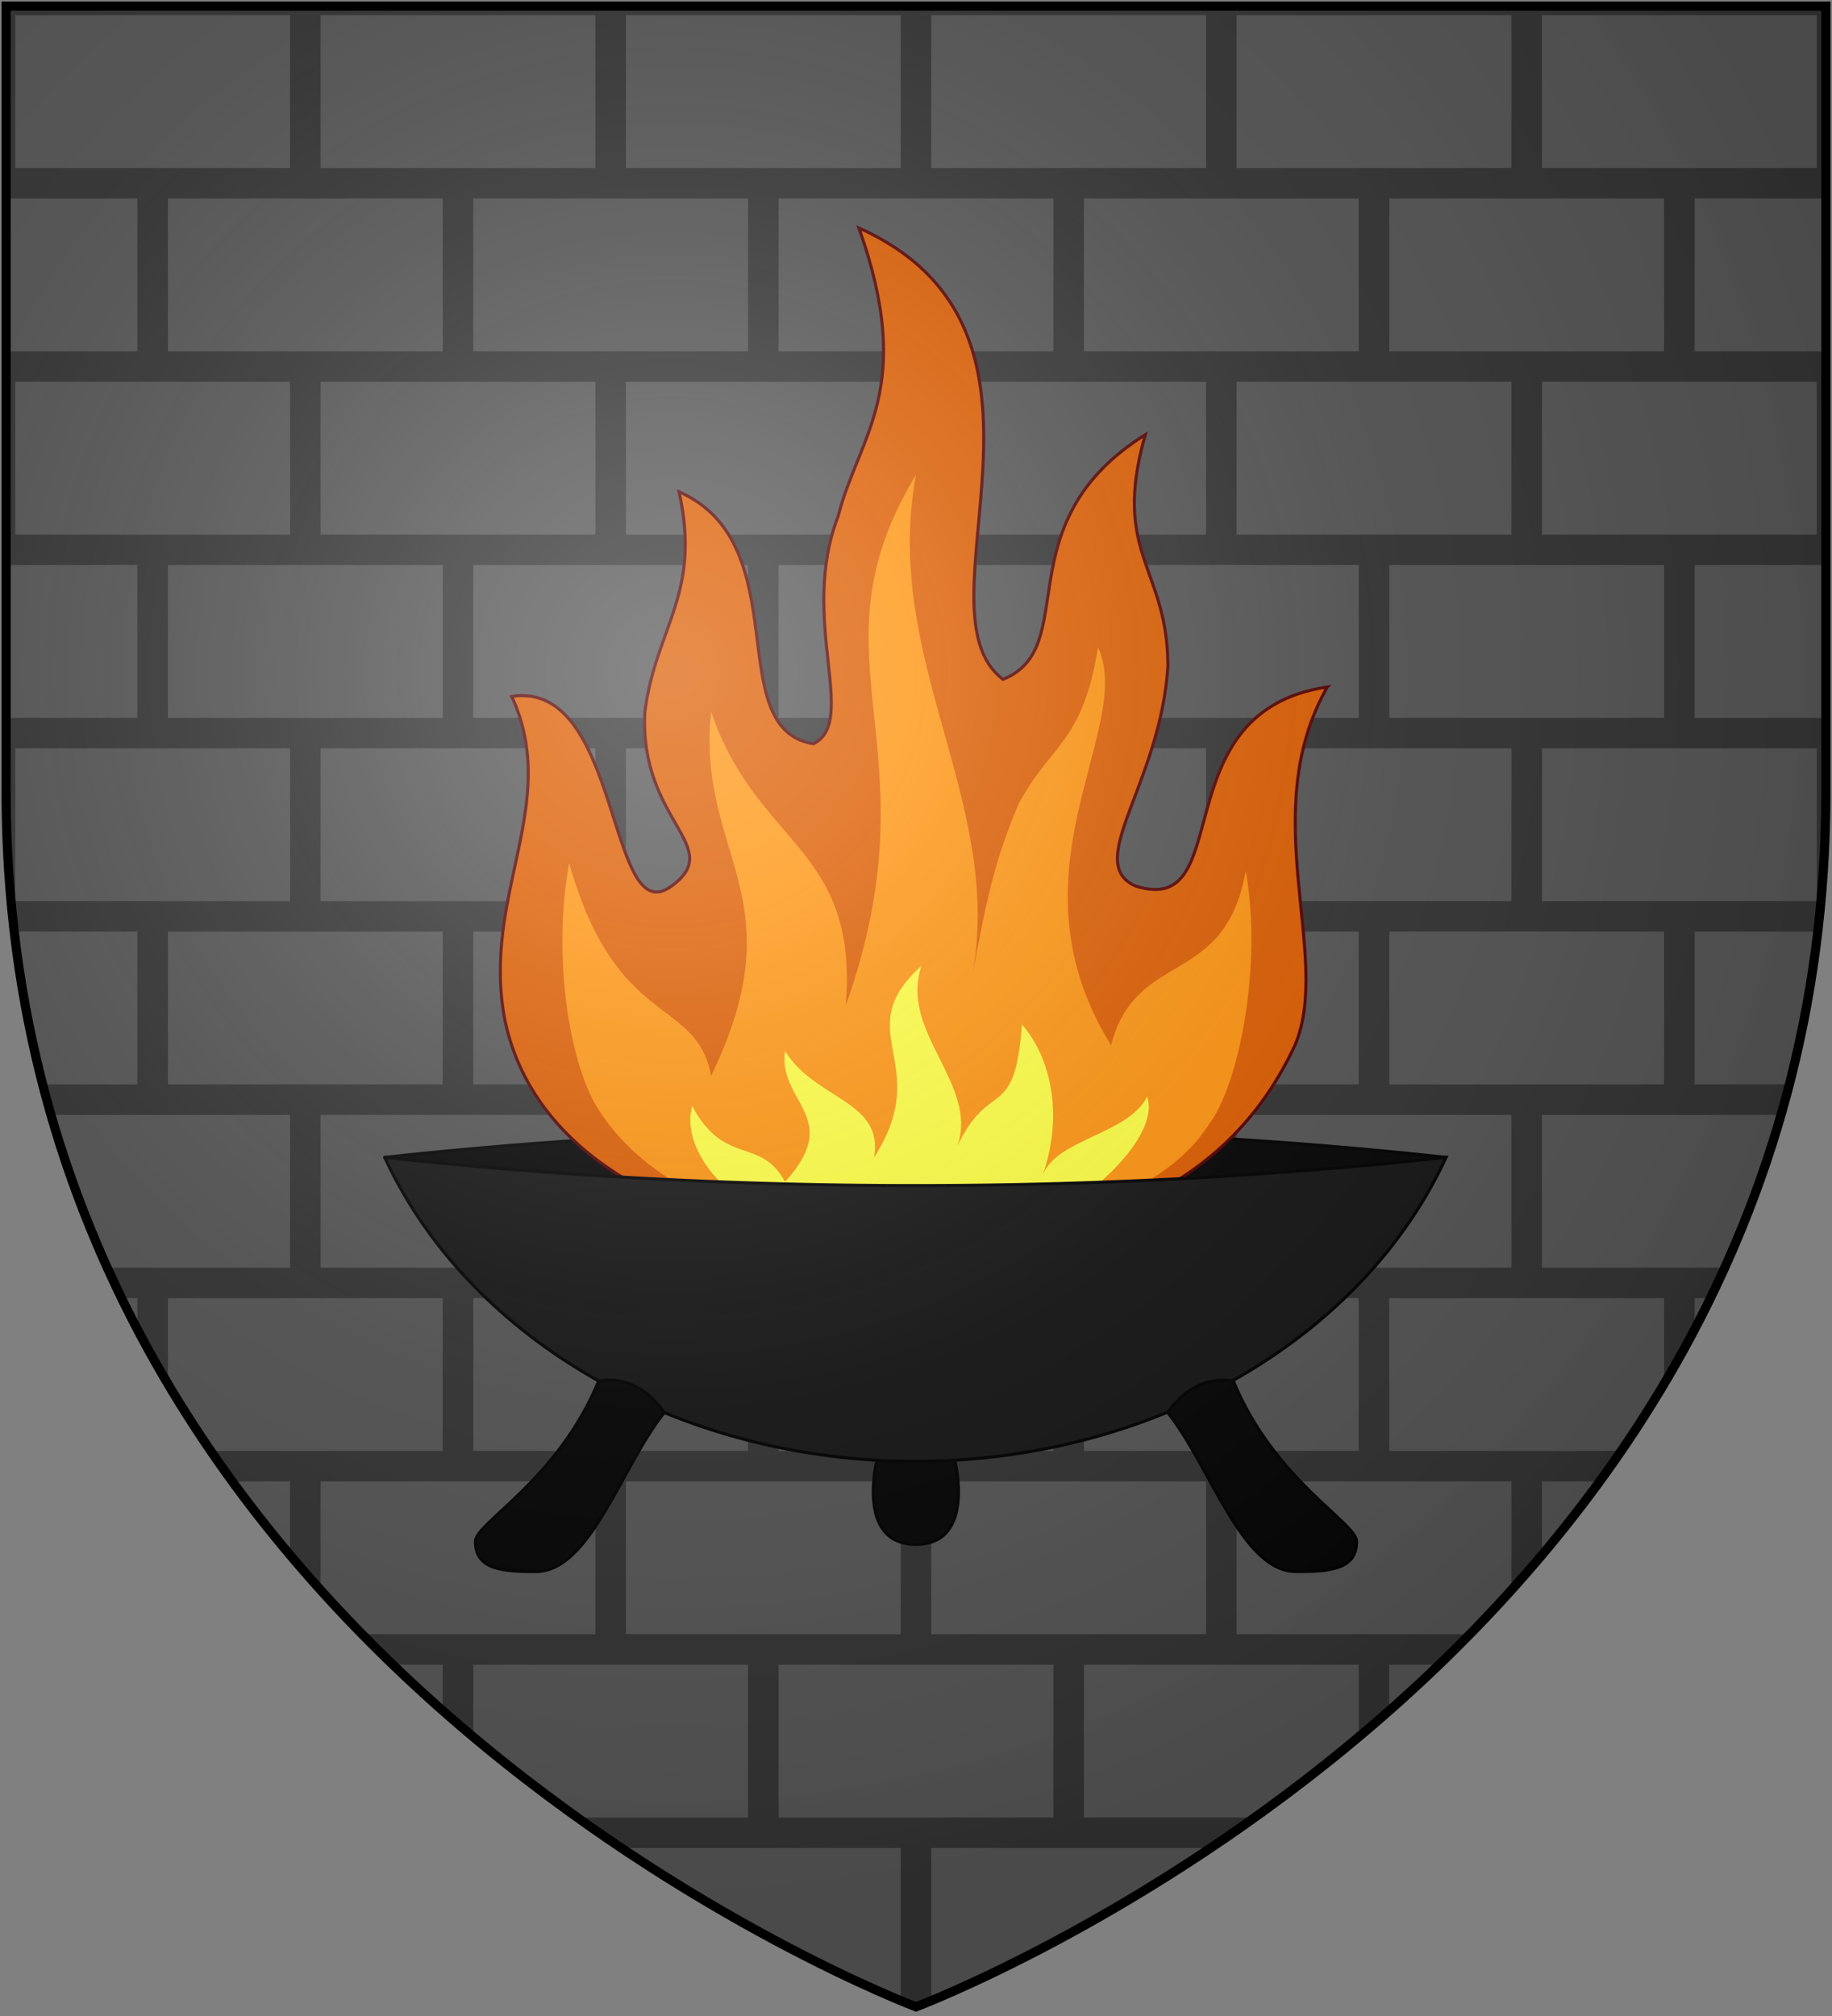 <?xml version="1.0" encoding="UTF-8"?>
<svg xmlns="http://www.w3.org/2000/svg" xmlns:xlink="http://www.w3.org/1999/xlink" width="600" height="660">
<rect width="100%" height="100%" fill="#808080" stroke="none"/>
<defs>
  <radialGradient id="rg" gradientUnits="userSpaceOnUse" cx="220" cy="220" r="405">
    <stop style="stop-color:#fff;stop-opacity:.3" offset="0"/>
    <stop style="stop-color:#fff;stop-opacity:.2" offset=".2"/>
    <stop style="stop-color:#666;stop-opacity:.1" offset=".6"/>
    <stop style="stop-color:#000;stop-opacity:.13" offset="1"/>
  </radialGradient>
  <clipPath id="clip-shield">
    <path id="shield" d="m2,2v257c0,286 298,398 298,398c0,0 298-112 298-398V2z"/>
  </clipPath>
</defs>
<use id="shine" xlink:href="#shield" style="fill:#555555;"/>
<g style="fill:none;stroke:#333333;stroke-width:10;clip-path:url(#clip-shield);">
  <path d="m 0,0 h 600 m -600,60 h 600 m -600,60 h 600 m -600,60 h 600 m -600,60 h 600 m -600,60 h 600 m -600,60 h 600 m -600,60 h 600 m -600,60 h 600 m -600,60 h 600 m -600,60 h 600 m -600,60 h 600"/>
  <path d="m 0,0 v 60 m 100,-60 v 60 m 100,-60 v 60 m 100,-60 v 60 m 100,-60 v 60 m 100,-60 v 60 m 100,-60 v 60"/>
  <path d="m 50,60 v 60 m 100,-60 v 60 m 100,-60 v 60 m 100,-60 v 60 m 100,-60 v 60 m 100,-60 v 60"/>
  <path d="m 0,120 v 60 m 100,-60 v 60 m 100,-60 v 60 m 100,-60 v 60 m 100,-60 v 60 m 100,-60 v 60 m 100,-60 v 60"/>
  <path d="m 50,180 v 60 m 100,-60 v 60 m 100,-60 v 60 m 100,-60 v 60 m 100,-60 v 60 m 100,-60 v 60"/>
  <path d="m 0,240 v 60 m 100,-60 v 60 m 100,-60 v 60 m 100,-60 v 60 m 100,-60 v 60 m 100,-60 v 60 m 100,-60 v 60"/>
  <path d="m 50,300 v 60 m 100,-60 v 60 m 100,-60 v 60 m 100,-60 v 60 m 100,-60 v 60 m 100,-60 v 60"/>
  <path d="m 0,360 v 60 m 100,-60 v 60 m 100,-60 v 60 m 100,-60 v 60 m 100,-60 v 60 m 100,-60 v 60 m 100,-60 v 60"/>
  <path d="m 50,420 v 60 m 100,-60 v 60 m 100,-60 v 60 m 100,-60 v 60 m 100,-60 v 60 m 100,-60 v 60"/>
  <path d="m 0,480 v 60 m 100,-60 v 60 m 100,-60 v 60 m 100,-60 v 60 m 100,-60 v 60 m 100,-60 v 60 m 100,-60 v 60"/>
  <path d="m 50,540 v 60 m 100,-60 v 60 m 100,-60 v 60 m 100,-60 v 60 m 100,-60 v 60 m 100,-60 v 60"/>
  <path d="m 0,600 v 60 m 100,-60 v 60 m 100,-60 v 60 m 100,-60 v 60 m 100,-60 v 60 m 100,-60 v 60 m 100,-60 v 60"/>
</g>
<g id="brazier" style="stroke:1;stroke:linejoin-round;stroke-linecap:round;">
  <path style="fill:#050505;stroke:#000000;" d="m 300,505.6 c -19.8,0 -12.8,-27.5 -12.8,-27.5 h 25.5 c 0,0 7,27.5 -12.7,27.5 z"/>
  <path style="fill:#050505;stroke:#000000;" d="m 126,378.9 a 558.7,186.2 0 0 1 347.6,0 217.3,62.08 0 0 1 -347.6,0"/>
  <path style="fill:#dd5d00;stroke:#550000;" d="m 434.7,224.9 c -54.6,8.1 -29.2,75.7 -62.7,65.2 -17.4,-7.5 8.1,-33.5 10.5,-72 0,-32.3 -18.6,-36.6 -7.4,-75.8 -46.6,29.2 -20.5,69.6 -46.6,80.1 -30.4,-22.9 28.6,-113.7 -47.2,-147.78 18.7,52.68 0,67.68 -6.8,94.38 -13,33.6 6.8,67.1 -8.1,74.5 -30.4,-4.9 -4.9,-65.2 -44,-82.5 7.4,33.5 -7.5,44 -11.2,72 -1.9,36 26.7,44.1 8.7,57.1 -21.1,15.5 -16.2,-67.7 -52.3,-62.1 16.3,35.4 -10.2,65.2 -2.2,106.2 11,51.5 72.5,75.1 134.6,72.6 59.6,0 103,-19.2 124.1,-64.6 12.4,-29.1 -13,-75.7 10.6,-117.3 z" />
  <path style="fill:#ff9510;stroke:none;" d="m 186.4,282.6 c -5.6,30.5 0,67.1 10.5,82 23,34.1 74.5,42.2 104.9,42.2 34.8,-3.1 78.3,-13 94.4,-39.1 9.3,-12.4 17.4,-50.9 11.8,-82.6 -6.8,38.5 -36,25.5 -44.1,57.1 -35.4,-57.1 8.1,-103.6 -4.3,-130.3 -5,31.6 -15.6,31.6 -26.1,51.5 -8.1,19.2 -10.6,32.3 -14.9,55.2 9.9,-57.1 -29.8,-102.4 -18.6,-163.2 -36.7,60.8 7.4,88.1 -23,173.8 4.3,-52.1 -29.2,-52.1 -44.1,-96.2 -4.9,47.2 28.6,60.2 0,119.2 -4.9,-26.1 -31,-14.9 -46.5,-69.6 z" />
  <path style="fill:#ffff44;stroke:none;" d="m 226.7,362.1 c -3.1,11.2 6.2,23.6 13.7,28.6 14.9,13 42.2,16.1 62.7,16.1 22.3,-1.2 42.8,-7.5 53.4,-16.8 6.2,-4.3 22.9,-19.8 19.2,-31 -6.2,12.4 -29.2,13.7 -34.1,25.4 6.8,-19.8 2.4,-38.4 -6.9,-49 -2.4,32.3 -10.5,17.4 -21.1,39.7 6.9,-20.4 -19.2,-37.2 -11.8,-58.9 -24.2,21.7 4.4,31.6 -15.5,62.7 3.1,-18.7 -19.2,-18.7 -29.2,-34.8 -2.4,16.8 19.3,21.7 0,42.8 -8,-14.9 -19.8,-4.9 -30.4,-24.8 z"/>
  <path style="fill:#151515;stroke:#000000;" d="m 126,378.9 a 558.7,186.2 0 0 0 347.6,0 186.2,155.2 0 0 1 -347.6,0"/>
  <path id="leg" style="fill:#050505;stroke:#000000;" d="m 196.1,452.1 c 8.6,-1.3 15.7,2.3 21.5,10.3 -14,17.4 -24.2,52.1 -42.1,52.1 -10.5,0 -19.8,-0.5 -19.8,-9.8 0,-6.2 26.8,-19.8 40.4,-52.6 z"/>
  <use xlink:href="#leg" transform="matrix(-1,0,0,1,600,0)"/>
</g>
<use id="shine" xlink:href="#shield" style="fill:url(#rg);stroke:#000000;stroke-width:3;"/>
</svg>
